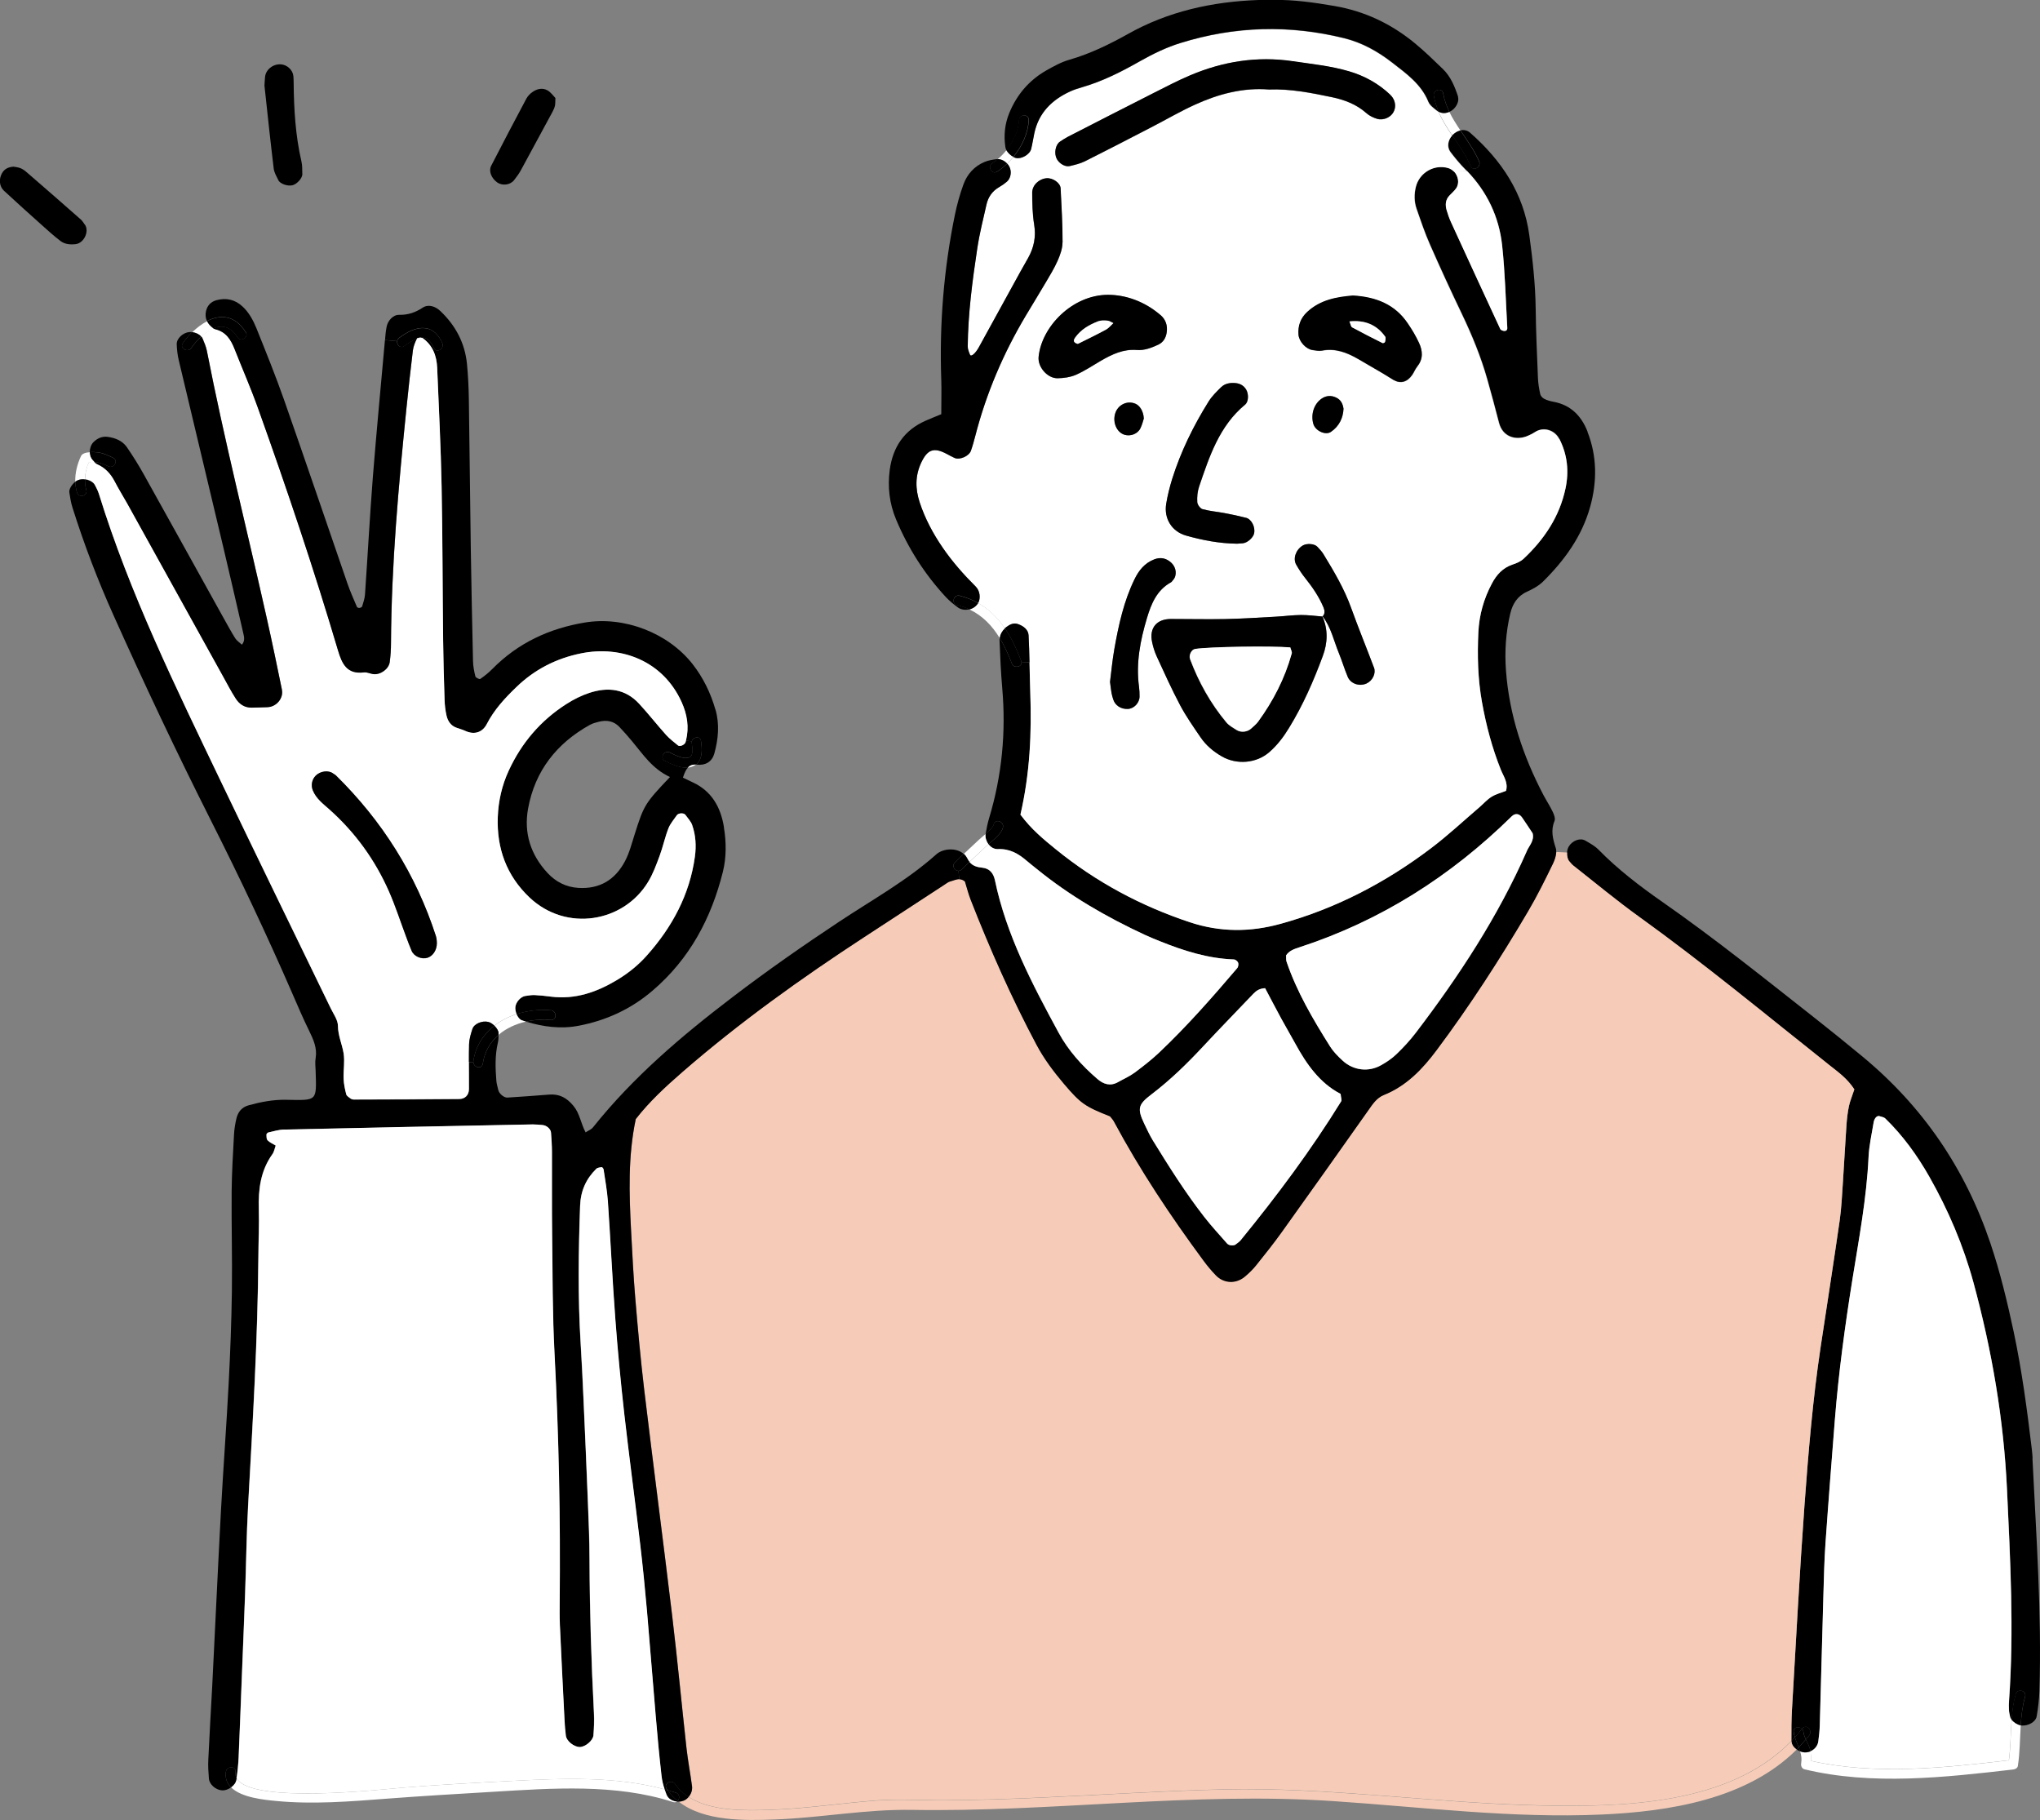<?xml version="1.0" encoding="UTF-8"?>
<svg id="_レイヤー_2" data-name="レイヤー 2" xmlns="http://www.w3.org/2000/svg" viewBox="0 0 240.44 214.47">
  <rect x="0" y="0" width="240.44" height="214.47" fill="#808080" stroke="none"/>
  <defs>
    <style>
      .cls-1 {
        fill: #f6ccb8;
      }

      .cls-2 {
        fill: #fff;
      }
    </style>
  </defs>
  <g id="_レイヤー_3" data-name="レイヤー 3">
    <g>
      <path d="M239.55,171.84c.44,9.14,1.11,18.28,.82,27.44-.03,.99-.15,1.99-.32,2.97-.11,.67-1,1.15-1.77,1.09-.04,0-.08,0-.11-.01,.07-1.15,.2-2.3,.52-3.38,.21-.71-.9-1.01-1.1-.3-.28,.97-.41,1.98-.49,3.01-.1-.13-.17-.27-.19-.41-.04-.25-.11-.49-.12-.74-.02-.37-.01-.75,.01-1.13,.59-8.28,.15-16.55-.24-24.81-.38-8.29-1.78-16.44-3.96-24.45-1.19-4.36-2.97-8.52-5.2-12.46-1.43-2.52-3.11-4.85-5.2-6.87-.16-.15-.44-.18-.67-.26-.27-.1-.61,.23-.69,.73-.22,1.36-.53,2.72-.6,4.09-.23,4.9-1.15,9.71-1.92,14.53-.87,5.45-1.61,10.91-2.05,16.41-.39,4.87-.77,9.75-1.11,14.62-.14,2-.18,4.01-.24,6.01-.15,5.14-.28,10.28-.43,15.42-.02,.62-.09,1.25-.17,1.86-.07,.54-.45,.97-.93,1.18,0-.05-.02-.1-.03-.15-.09-.43-.32-.83-.52-1.24,.14-.16,.27-.33,.4-.49,.45-.57-.35-1.39-.81-.81-.01,.02-.03,.04-.05,.05-.33-.34-1.04-.23-.98,.35,.03,.22,.07,.44,.14,.64-.13,.15-.27,.29-.4,.43-.01-1.24,0-2.49,.07-3.73,.47-8.01,.89-16.02,1.47-24.02,.46-6.25,.97-12.5,1.91-18.7,.75-4.95,1.52-9.91,2.24-14.87,.21-1.49,.28-2.99,.38-4.49,.15-2.25,.27-4.5,.42-6.75,.05-.75,.14-1.5,.29-2.24,.13-.61,.38-1.18,.63-1.95-.84-1.28-1.87-2.01-2.85-2.78-7.46-5.92-14.8-12.01-22.54-17.57-2.64-1.9-5.15-3.99-7.71-6-.19-.15-.34-.36-.51-.54-.19-.21-.27-.61-.25-1.01,.02-.29,.09-.57,.22-.77,.42-.69,1.33-1.03,1.93-.69,.53,.31,1.11,.62,1.54,1.05,2.29,2.34,4.88,4.32,7.56,6.19,6.17,4.3,12.03,9.02,17.95,13.67,1.87,1.47,3.72,2.97,5.56,4.49,7.15,5.89,12.16,13.23,15.13,22.01,1.17,3.46,2.01,6.98,2.77,10.53,.96,4.54,1.57,9.14,2.12,13.74,.04,.37,.08,.75,.1,1.12Z"/>
      <path d="M237.58,199.64c.21-.71,1.31-.41,1.1,.3-.31,1.08-.44,2.22-.52,3.38-.41-.07-.84-.35-1.08-.67,.08-1.03,.21-2.04,.49-3.01Z"/>
      <path class="cls-2" d="M238.17,203.33c-.1,1.6-.1,3.23-.34,4.77-.04,.27-.32,.39-.55,.42-8.02,.93-16.64,1.9-24.59-.02-.32-.08-.45-.41-.4-.7,.09-.51,.02-.97-.12-1.4,.18,.07,.37,.11,.56,.12,.23,0,.45-.04,.66-.13,.07,.39,.09,.75,.07,1.12,7.54,1.7,15.71,.82,23.32-.07,.21-1.55,.19-3.18,.32-4.77,.24,.32,.66,.59,1.08,.67Z"/>
      <path class="cls-2" d="M237.09,202.66c-.12,1.59-.11,3.22-.32,4.77-7.61,.89-15.78,1.77-23.32,.07,.02-.37,0-.74-.07-1.12,.49-.21,.86-.64,.93-1.18,.09-.62,.15-1.24,.17-1.86,.15-5.14,.28-10.28,.43-15.42,.06-2,.1-4.01,.24-6.01,.34-4.88,.73-9.75,1.11-14.62,.44-5.5,1.18-10.96,2.05-16.41,.77-4.82,1.69-9.63,1.92-14.53,.06-1.37,.38-2.73,.6-4.09,.08-.49,.41-.83,.69-.73,.23,.08,.51,.11,.67,.26,2.08,2.02,3.77,4.36,5.2,6.87,2.24,3.94,4.01,8.1,5.2,12.46,2.18,8,3.57,16.16,3.96,24.45,.38,8.26,.83,16.54,.24,24.81-.03,.37-.03,.75-.01,1.13,0,.25,.07,.49,.12,.74,.02,.14,.09,.28,.19,.41Z"/>
      <path class="cls-1" d="M218.55,128.4c-.25,.76-.5,1.34-.63,1.95-.15,.73-.24,1.49-.29,2.24-.16,2.25-.27,4.51-.42,6.75-.1,1.5-.17,3.01-.38,4.49-.71,4.96-1.49,9.91-2.24,14.87-.93,6.2-1.45,12.45-1.91,18.7-.58,8-1,16.01-1.47,24.02-.07,1.24-.08,2.49-.07,3.73-7.35,7.58-20.01,7.82-29.85,7.59-12.4-.28-24.67-2.17-37.09-1.88-7.23,.17-14.45,.65-21.68,.97-3.71,.17-7.42,.28-11.13,.31-2.73,.02-5.48-.18-8.2,.03-4.18,.32-8.33,.97-12.53,1.1-2.82,.09-6.88,.18-9.5-1.53,.31-.37,.47-.81,.41-1.28-.19-1.49-.48-2.97-.65-4.46-.58-5.23-1.08-10.48-1.7-15.71-1.06-8.84-2.22-17.67-3.28-26.5-.43-3.61-.75-7.23-1.06-10.86-.22-2.62-.35-5.26-.49-7.89-.23-4.39-.38-8.78,.55-13.19,1.59-2.05,3.52-3.83,5.51-5.56,6.73-5.86,13.97-11.03,21.44-15.9,3.15-2.06,6.3-4.11,9.45-6.17,.21-.14,.41-.32,.65-.37,.35-.09,.71-.27,1.08-.27,.22,0,.45,.07,.67,.27,.22,.71,.4,1.44,.67,2.13,2.28,5.84,4.82,11.57,7.77,17.11,.89,1.67,2.02,3.17,3.24,4.61,1.96,2.32,2.46,2.65,5.42,3.82,.15,.19,.34,.37,.45,.59,3.09,5.76,6.7,11.18,10.58,16.43,.45,.6,.93,1.19,1.45,1.72,.94,.97,2.36,1.03,3.4,.16,.48-.4,.93-.84,1.33-1.33,1.02-1.27,2.04-2.54,2.99-3.87,3.43-4.79,6.85-9.6,10.24-14.41,.51-.72,.98-1.46,1.84-1.81,2.66-1.07,4.54-3.05,6.22-5.29,3.91-5.23,7.45-10.71,10.76-16.33,1.08-1.83,2.02-3.75,2.96-5.67,.19-.38,.35-.87,.37-1.31l1.27,.06c-.02,.39,.07,.79,.25,1.01,.17,.18,.31,.39,.51,.54,2.56,2.01,5.07,4.1,7.71,6,7.74,5.57,15.08,11.65,22.54,17.57,.97,.77,2.01,1.5,2.85,2.78Z"/>
      <path d="M213.36,206.22c.01,.05,.02,.1,.03,.15-.2,.09-.43,.13-.66,.13-.19,0-.38-.05-.56-.12-.05-.16-.11-.32-.17-.47,.29-.3,.57-.61,.84-.93,.19,.41,.42,.81,.52,1.24Z"/>
      <path d="M212.44,203.68c.45-.58,1.26,.24,.81,.81-.13,.17-.27,.33-.4,.49-.14-.29-.25-.58-.29-.89-.02-.15-.08-.27-.16-.35,.02-.02,.03-.04,.05-.05Z"/>
      <path d="M212.55,204.08c.03,.31,.15,.61,.29,.89-.27,.32-.55,.63-.84,.93-.15-.39-.33-.77-.45-1.19,.29-.32,.57-.65,.84-.99,.09,.09,.15,.2,.16,.35Z"/>
      <path d="M212,205.91c.06,.16,.12,.31,.17,.47-.15-.06-.29-.13-.41-.22,.08-.08,.17-.17,.24-.25Z"/>
      <path d="M211.41,204.08c-.06-.58,.65-.69,.98-.35-.27,.35-.55,.68-.84,.99-.06-.21-.11-.42-.14-.64Z"/>
      <path d="M212,205.91c-.08,.09-.16,.17-.24,.25-.35-.25-.61-.61-.61-.99v-.02c.13-.14,.27-.28,.4-.43,.12,.41,.3,.8,.45,1.19Z"/>
      <path class="cls-1" d="M211.15,205.18c0,.38,.25,.74,.61,.99-5.87,5.86-15.03,7.31-23.02,7.66-10.55,.47-21.05-.88-31.56-1.58-16.56-1.12-33.13,1.31-49.7,1.03-5.42-.09-10.72,.93-16.13,1.13-3.52,.13-8.36,.25-11.35-2.1,.41,0,.81-.16,1.09-.46,.03-.03,.05-.06,.08-.09,2.62,1.71,6.68,1.62,9.5,1.53,4.2-.13,8.35-.78,12.53-1.1,2.73-.21,5.47-.01,8.2-.03,3.71-.03,7.42-.14,11.13-.31,7.23-.32,14.45-.8,21.68-.97,12.42-.29,24.69,1.6,37.09,1.88,9.84,.22,22.5-.02,29.85-7.59v.02Z"/>
      <path d="M187.1,50.87c1.14,2.9,1.15,5.88,.32,8.86-.97,3.48-3.03,6.31-5.56,8.81-.52,.51-1.21,.88-1.89,1.19-1.14,.52-1.7,1.45-1.97,2.59-.52,2.21-.67,4.44-.5,6.72,.39,5.22,2.01,10.06,4.42,14.66,.35,.66,.77,1.29,1.09,1.97,.16,.33,.33,.79,.21,1.08-.47,1.12-.19,2.12,.15,3.2,.05,.15,.06,.32,.05,.49-.02,.44-.19,.92-.37,1.31-.93,1.92-1.88,3.84-2.96,5.67-3.31,5.62-6.85,11.1-10.76,16.33-1.67,2.24-3.56,4.22-6.22,5.29-.87,.35-1.33,1.09-1.84,1.81-3.4,4.82-6.81,9.62-10.24,14.41-.95,1.32-1.97,2.6-2.99,3.87-.39,.48-.85,.93-1.33,1.33-1.05,.87-2.47,.8-3.4-.16-.52-.54-1.01-1.12-1.45-1.72-3.88-5.25-7.49-10.67-10.58-16.43-.11-.21-.3-.39-.45-.59-2.96-1.17-3.45-1.51-5.42-3.82-1.22-1.44-2.35-2.94-3.24-4.61-2.95-5.54-5.48-11.27-7.77-17.11-.27-.69-.45-1.43-.67-2.13-.22-.2-.45-.27-.67-.27l-.09-.99c.13,0,.26-.05,.38-.17,.3-.3,.61-.59,.91-.88,.38,.47,.9,.62,1.53,.68,.87,.09,1.31,.68,1.47,1.48,1.35,6.47,4.4,12.24,7.51,17.97,1.14,2.1,2.75,3.89,4.57,5.45,.71,.61,1.51,.88,2.42,.37,.65-.37,1.35-.67,1.95-1.11,1.01-.74,2-1.52,2.91-2.38,3.28-3.1,6.26-6.5,9.19-9.94,.13-.15,.17-.48,.11-.67-.06-.17-.33-.37-.51-.37-3.06-.11-5.91-1.02-8.71-2.15-.58-.23-1.16-.47-1.73-.73-4.57-2.11-8.9-4.62-12.81-7.81-.39-.32-.79-.62-1.17-.95-.97-.84-2-1.42-3.38-1.36-.45,.02-.84-.22-1.1-.58,.61-.53,1.58-1.27,1.71-2,.13-.72-.97-1.03-1.1-.3-.05,.25-.49,.69-.94,1.1,0-.02,0-.05,0-.07,.1-.61,.23-1.23,.41-1.83,1.5-4.98,1.99-10.07,1.54-15.25-.16-1.87-.25-3.75-.32-5.63,0-.11,0-.21,.02-.31,.56,.92,1.02,1.94,1.43,3,.23,.61,1.14,.44,1.14-.1l.95-.02c.03,1.18,.05,2.36,.09,3.54,.18,4.78-.04,9.53-1.16,14.38,1.29,1.74,2.74,2.93,4.2,4.11,4.72,3.83,9.99,6.65,15.76,8.57,3.59,1.19,7.13,1.18,10.73,.18,6.49-1.8,12.35-4.85,17.7-8.9,2-1.51,3.84-3.23,5.74-4.86,.47-.41,.9-.89,1.42-1.22,.51-.32,1.12-.47,1.68-.68,.28-.98-.31-1.72-.61-2.49-1.03-2.57-1.73-5.22-2.22-7.95-.49-2.74-.55-5.49-.43-8.25,.09-2.03,.63-3.96,1.6-5.75,.55-1.02,1.28-1.84,2.43-2.23,.46-.15,.96-.36,1.31-.69,2.43-2.28,4.23-4.97,4.93-8.27,.43-2.01,.23-3.99-.73-5.86-.48-.94-1.58-1.37-2.54-.97-.23,.1-.43,.26-.65,.37-.22,.11-.45,.22-.68,.31-1.28,.47-2.8,.06-3.23-1.62-.44-1.7-.89-3.39-1.37-5.08-.75-2.66-1.8-5.21-2.99-7.7-1.3-2.71-2.56-5.45-3.77-8.2-.61-1.37-1.09-2.8-1.58-4.22-.29-.84-.3-1.72-.08-2.6,.42-1.66,2.14-2.67,3.78-2.22,.27,.07,.5,.22,.69,.41,.51,.53,.69,1.4,.26,2-.21,.3-.5,.55-.76,.82-.5,.5-.54,1.11-.36,1.74,.14,.48,.31,.95,.51,1.41,1.93,4.21,3.87,8.42,5.82,12.62,.04,.09,.19,.17,.31,.19,.32,.09,.53-.04,.51-.34-.19-3.25-.26-6.52-.61-9.75-.37-3.35-1.78-6.29-4.13-8.73-.08-.08-.15-.16-.23-.23-.61-.61-1.17-1.29-1.7-1.99-.45-.59-.34-1.39,.19-1.98,.78,1.17,1.61,2.34,2.17,3.64,.29,.67,1.28,.09,.99-.58-.57-1.31-1.41-2.46-2.2-3.64,.4-.09,.81,0,1.12,.27,3.69,3.24,6.31,7.11,6.99,12.09,.39,2.86,.71,5.72,.75,8.62,.03,2.76,.16,5.52,.27,8.28,.03,.62,.14,1.24,.27,1.84,.05,.21,.27,.44,.47,.54,.33,.17,.7,.27,1.06,.34,2.06,.37,3.32,1.67,4.05,3.54Zm-7.15,49.42c.29-.66,.91-1.23,.69-2.1-.4-.59-.8-1.23-1.23-1.84-.34-.49-.83-.54-1.24-.13-7.17,7.04-15.43,12.3-25.01,15.42-.59,.19-1.19,.39-1.57,.95,.01,.24-.03,.51,.05,.73,1.22,3.58,3.13,6.81,5.13,10,.39,.63,.94,1.17,1.49,1.68,1.26,1.16,3.05,1.37,4.53,.53,.65-.37,1.29-.8,1.82-1.31,.81-.78,1.58-1.61,2.26-2.5,5.1-6.69,9.69-13.69,13.09-21.41Zm-21.88,29.49c.1-.16-.02-.46-.06-.87-2.46-1.27-4.02-3.5-5.35-5.94-.54-.99-1.11-1.96-1.65-2.94-.65-1.2-1.28-2.42-1.9-3.58-.65,.03-1.04,.29-1.39,.66-1.98,2.08-3.99,4.13-5.95,6.24-1.88,2.02-3.84,3.93-6.04,5.6-1.58,1.2-1.72,1.66-.87,3.46,.32,.67,.63,1.36,1.03,2,1.9,3.08,3.82,6.15,6.06,9.01,.84,1.08,1.78,2.09,2.68,3.12,.23,.26,.79,.3,1.02,.1,.19-.16,.41-.29,.57-.48,4.27-5.23,8.3-10.62,11.85-16.37Z"/>
      <path class="cls-2" d="M183.78,51.71c.96,1.86,1.16,3.84,.73,5.86-.7,3.3-2.5,5.99-4.93,8.27-.35,.33-.84,.54-1.31,.69-1.15,.39-1.89,1.2-2.43,2.23-.96,1.8-1.5,3.72-1.6,5.75-.13,2.76-.07,5.51,.43,8.25,.49,2.73,1.19,5.38,2.22,7.95,.31,.77,.89,1.51,.61,2.49-.55,.22-1.16,.37-1.68,.68-.53,.32-.95,.81-1.42,1.22-1.91,1.63-3.74,3.35-5.74,4.86-5.35,4.05-11.21,7.11-17.7,8.9-3.6,1-7.14,1.01-10.73-.18-5.78-1.92-11.04-4.74-15.76-8.57-1.45-1.18-2.91-2.37-4.2-4.11,1.12-4.85,1.33-9.6,1.16-14.38-.04-1.18-.06-2.36-.09-3.54-.03-1.07-.06-2.14-.11-3.22-.04-.64-.58-1.07-1.22-1.3-.55-.2-.99,.04-1.39,.33-.07,.05-.13,.1-.19,.16-.83-1.22-1.84-2.25-3.14-2.98,.31-.57,.22-1.43-.3-1.95-1.42-1.42-2.74-2.92-3.88-4.57-1.14-1.66-2.08-3.42-2.71-5.33-.53-1.6-.55-3.18,.2-4.74,.72-1.5,1.45-1.78,2.93-1.01,.33,.17,.65,.37,1,.51,.59,.25,1.67-.22,1.9-.84,.21-.59,.37-1.19,.53-1.8,1.29-5,3.3-9.7,5.94-14.13,.77-1.29,1.56-2.57,2.32-3.86,.51-.86,1.03-1.72,1.44-2.63,.3-.67,.57-1.43,.57-2.15,0-2.12-.13-4.24-.23-6.36-.03-.64-.94-1.26-1.67-1.19-.89,.08-1.69,.81-1.68,1.71,0,1.25,.03,2.51,.23,3.73,.24,1.44-.02,2.73-.72,3.97-.31,.54-.62,1.09-.92,1.63-1.63,2.96-3.25,5.92-4.88,8.88-.4,.73-.92,1.16-1.04,.88-.13-.31-.28-.66-.27-.99,.05-3.89,.55-7.74,1.13-11.57,.26-1.73,.69-3.43,1.08-5.14,.2-.89,.69-1.6,1.5-2.06,.32-.18,.63-.4,.91-.64,.45-.39,.58-1.15,.31-1.72-.07-.15-.16-.28-.27-.4,.25-.24,.49-.51,.72-.78,.1,.05,.2,.09,.3,.12,.64,.15,1.63-.41,1.79-1.06,.15-.61,.25-1.23,.37-1.84,.51-2.41,2.06-3.94,4.22-4.94,.45-.21,.93-.36,1.41-.5,2.42-.7,4.65-1.83,6.83-3.07,1.53-.86,3.1-1.63,4.79-2.15,6.38-1.98,12.8-2.16,19.28-.56,2.11,.52,3.96,1.56,5.65,2.87,1.68,1.3,3.43,2.54,4.28,4.63,.17,.42,.64,.75,1.02,1.05,.06,.05,.12,.09,.18,.12,.42,.98,1,1.89,1.6,2.78-.53,.59-.64,1.39-.19,1.98,.53,.69,1.09,1.37,1.7,1.99,.08,.08,.15,.16,.23,.23l-1.55,.04c-.19-.19-.43-.34-.69-.41-1.65-.45-3.36,.56-3.78,2.22-.22,.87-.21,1.76,.08,2.6,.49,1.42,.98,2.85,1.58,4.22,1.21,2.75,2.47,5.49,3.77,8.2,1.19,2.49,2.24,5.04,2.99,7.7,.48,1.69,.93,3.38,1.37,5.08,.43,1.68,1.94,2.09,3.23,1.62,.23-.09,.46-.19,.68-.31,.22-.11,.42-.28,.65-.37,.96-.4,2.06,.04,2.54,.97Zm-16.74-8.51c.73-.89,.65-1.86,.21-2.8-.36-.78-.81-1.54-1.3-2.25-1.51-2.26-3.76-3.14-6.47-3.3-1.9,.16-3.84,.49-5.4,1.94-.8,.74-1.1,1.62-1.02,2.68,.06,.79,.87,1.69,1.65,1.8,.37,.05,.76,.14,1.11,.07,1.57-.31,2.94,.23,4.26,.98,.97,.56,1.94,1.12,2.9,1.69,.43,.25,.84,.53,1.27,.78,.84,.48,1.63,.26,2.23-.62,.21-.31,.34-.67,.57-.95Zm-3.62-29.27c1.16-.49,1.35-1.9,.43-2.76-1.39-1.31-3.01-2.21-4.84-2.75-2.17-.64-4.41-.86-6.63-1.19-4.2-.63-8.23,.01-12.1,1.66-1.49,.63-2.94,1.39-4.38,2.12-3.34,1.69-6.68,3.4-10.01,5.11-.33,.17-.65,.38-.96,.59-.54,.36-.72,1.39-.37,2.04,.3,.56,.99,.97,1.54,.83,.6-.15,1.22-.29,1.77-.56,2.68-1.34,5.34-2.73,8-4.1,1.66-.86,3.29-1.81,4.99-2.58,2.76-1.25,5.65-2.02,8.69-1.78,2.56-.09,5.02,.4,7.46,.91,1.48,.31,2.87,.84,4.03,1.87,.36,.32,.85,.55,1.31,.69,.32,.09,.75,.05,1.07-.09Zm-2.34,66.61c.69-.32,1.12-1.17,.86-1.87-.88-2.34-1.84-4.66-2.68-7.01-.81-2.26-2.03-4.3-3.26-6.33-.19-.32-.46-.59-.71-.87-.34-.38-1.27-.45-1.75-.15-.81,.5-1.17,1.54-.75,2.26,.31,.54,.66,1.06,1.04,1.55,.86,1.08,1.64,2.21,2.18,3.5,.14,.35,.18,.71-.11,1.03-.02-.03-.04-.05-.06-.08h0s.03,.06,.04,.09c-.85-.07-1.69-.19-2.54-.18-.99,0-1.99,.15-2.99,.2-2,.11-3.99,.24-5.98,.28-2.12,.04-4.24-.02-6.37-.01-1.67,0-2.54,1.05-2.21,2.68,.12,.6,.31,1.21,.57,1.77,.89,1.93,1.76,3.86,2.75,5.73,.7,1.32,1.57,2.55,2.41,3.78,.64,.94,1.5,1.66,2.49,2.23,1.76,1.02,4.07,.82,5.59-.49,.95-.83,1.7-1.82,2.35-2.89,1.64-2.67,2.89-5.53,3.97-8.46,.58-1.56,.61-3.1-.04-4.64h.01s0,0,0-.01c.99,1.29,1.31,2.86,1.91,4.32,.38,.92,.66,1.89,1.05,2.81,.34,.82,1.39,1.15,2.23,.77Zm-4.21-29.65c.99-.68,1.44-1.66,1.48-2.72-.09-.64-.35-1.05-.81-1.29-.6-.31-1.21-.29-1.76,.09-.92,.63-1.3,1.86-.99,2.97,.23,.83,1.44,1.4,2.08,.95Zm-9.06,11.97c.17-.71-.29-1.67-.94-1.84-.84-.22-1.7-.4-2.56-.56-.86-.16-1.74-.23-2.57-.46-.27-.08-.61-.53-.62-.83-.03-.61,.03-1.26,.22-1.84,1.21-3.54,2.37-7.13,5.42-9.65,.41-.34,.43-1.23,.13-1.76-.27-.46-.69-.71-1.21-.77-.64-.07-1.28,.02-1.75,.48-.53,.52-1.09,1.05-1.47,1.68-1.8,2.87-3.29,5.9-4.3,9.14-.3,.95-.54,1.93-.7,2.91-.29,1.74,.65,3.28,2.36,3.76,1.93,.54,3.89,.93,6,.95,.16-.01,.41-.03,.66-.05,.53-.04,1.22-.64,1.34-1.16Zm-9.55,5.5c.48-.52,.4-1.45-.18-2.01-.61-.59-1.32-.71-2.05-.42-1.13,.44-1.8,1.3-2.31,2.33-1.27,2.6-1.88,5.41-2.38,8.23-.24,1.35-.36,2.72-.51,3.87,.08,.58,.11,.95,.18,1.32,.04,.24,.12,.48,.19,.72,.21,.73,.89,1.19,1.72,1.15,.74-.03,1.4-.72,1.39-1.47,0-.37-.01-.75-.06-1.12-.39-2.78,.14-5.47,.93-8.11,.51-1.69,1.16-3.3,2.83-4.22,.1-.05,.17-.18,.25-.27Zm-.75-29.2c.12-.79-.12-1.51-.72-2.02-1.87-1.61-4.1-2.4-6.2-2.39-4.2,.01-7.82,3.76-8.17,7.31-.12,1.19,1.03,2.54,2.24,2.52,.73-.01,1.51-.13,2.17-.41,1.02-.45,1.96-1.08,2.93-1.65,1.31-.76,2.64-1.39,4.23-1.27,.89,.07,1.72-.26,2.52-.62,.62-.29,.92-.82,1.01-1.47Zm-3.08,11.29c.21-.44,.32-.92,.39-1.13-.04-.89-.49-1.55-1.01-1.76-.97-.4-2.07,.15-2.37,1.18-.3,1.06,.2,2.2,1.09,2.48,.72,.23,1.59-.1,1.9-.78Z"/>
      <path class="cls-2" d="M180.64,98.2c.22,.87-.4,1.44-.69,2.1-3.4,7.72-7.99,14.72-13.09,21.41-.68,.89-1.45,1.72-2.26,2.5-.53,.52-1.17,.95-1.82,1.31-1.48,.84-3.27,.63-4.53-.53-.55-.5-1.09-1.05-1.49-1.68-2-3.18-3.91-6.41-5.13-10-.07-.22-.03-.48-.05-.73,.37-.56,.98-.76,1.57-.95,9.58-3.12,17.84-8.38,25.01-15.42,.41-.41,.9-.36,1.24,.13,.43,.61,.83,1.25,1.23,1.84Z"/>
      <path class="cls-2" d="M177.65,38.64c.02,.3-.19,.43-.51,.34-.11-.03-.26-.1-.31-.19-1.95-4.2-3.89-8.41-5.82-12.62-.21-.45-.37-.93-.51-1.41-.18-.63-.14-1.23,.36-1.74,.26-.27,.55-.52,.76-.82,.42-.6,.25-1.47-.26-2l1.55-.04c2.35,2.44,3.76,5.38,4.13,8.73,.35,3.23,.43,6.5,.61,9.75Z"/>
      <path d="M174.32,19.01c.29,.67-.69,1.25-.99,.58-.56-1.3-1.39-2.46-2.17-3.64,.02-.02,.04-.04,.06-.06,.27-.27,.58-.45,.9-.52,.79,1.18,1.63,2.34,2.2,3.64Z"/>
      <path class="cls-2" d="M170.82,13.18c.37,.76,.83,1.47,1.3,2.18-.32,.07-.64,.25-.9,.52-.02,.02-.04,.04-.06,.06-.6-.9-1.18-1.8-1.6-2.78,.38,.21,.84,.21,1.26,.02Z"/>
      <path d="M171.84,11.4c.16,.51-.16,1.22-.71,1.61-.1,.07-.2,.13-.3,.17-.33-.68-.59-1.4-.73-2.18-.13-.73-1.23-.42-1.1,.3,.12,.66,.32,1.27,.57,1.86-.06-.04-.12-.08-.18-.12-.38-.31-.85-.63-1.02-1.05-.85-2.09-2.61-3.33-4.28-4.63-1.69-1.31-3.54-2.35-5.65-2.87-6.48-1.6-12.9-1.42-19.28,.56-1.69,.52-3.26,1.29-4.79,2.15-2.18,1.24-4.41,2.37-6.83,3.07-.48,.14-.96,.29-1.41,.5-2.16,.99-3.71,2.53-4.22,4.94-.13,.61-.22,1.23-.37,1.84-.16,.65-1.15,1.21-1.79,1.06-.1-.02-.2-.06-.3-.12,1.03-1.25,1.75-2.82,1.81-4.34,.03-.74-1.11-.73-1.14,0-.05,1.22-.65,2.52-1.49,3.56-.07-.12-.12-.24-.13-.35-.21-1.39-.08-2.74,.46-4.05,.89-2.16,2.33-3.85,4.36-5.01,.87-.49,1.77-.99,2.72-1.26,2.43-.7,4.67-1.79,6.86-3.01C137.66,1.34,142.88,.19,148.34,0c.5-.01,1,0,1.92,0,2.1-.05,4.57,.28,7.05,.71,3.56,.62,6.67,2.1,9.43,4.37,1.16,.95,2.24,2.01,3.32,3.05,.92,.89,1.4,2.06,1.79,3.25Z"/>
      <path d="M170.82,13.18c-.42,.19-.88,.2-1.26-.02-.25-.59-.45-1.2-.57-1.86-.13-.72,.97-1.03,1.1-.3,.14,.78,.4,1.5,.73,2.18Z"/>
      <path d="M167.24,40.39c.44,.94,.53,1.91-.21,2.8-.23,.28-.37,.65-.57,.95-.59,.88-1.39,1.1-2.23,.62-.43-.25-.84-.53-1.27-.78-.96-.57-1.93-1.13-2.9-1.69-1.32-.76-2.68-1.29-4.26-.98-.35,.07-.74-.02-1.11-.07-.78-.11-1.59-1.01-1.65-1.8-.08-1.05,.23-1.94,1.02-2.68,1.56-1.45,3.5-1.78,5.4-1.94,2.72,.16,4.96,1.04,6.47,3.3,.49,.72,.94,1.47,1.3,2.25Zm-4-.1c.05-.2,.12-.49,.02-.63-1.02-1.43-2.43-1.97-4.21-1.79,.14,.32,.17,.62,.32,.7,1.18,.64,2.38,1.25,3.58,1.85,.07,.03,.28-.07,.29-.13Z"/>
      <path d="M163.85,11.16c.92,.87,.73,2.28-.43,2.76-.32,.13-.74,.18-1.07,.09-.47-.14-.95-.36-1.31-.69-1.16-1.03-2.56-1.56-4.03-1.87-2.45-.51-4.9-1.01-7.46-.91-3.04-.24-5.93,.52-8.69,1.78-1.7,.77-3.33,1.72-4.99,2.58-2.66,1.38-5.32,2.76-8,4.1-.55,.27-1.17,.42-1.77,.56-.55,.13-1.23-.28-1.54-.83-.35-.65-.17-1.68,.37-2.04,.31-.21,.63-.42,.96-.59,3.34-1.71,6.67-3.42,10.01-5.11,1.45-.73,2.89-1.49,4.38-2.12,3.88-1.64,7.9-2.28,12.1-1.66,2.22,.33,4.46,.55,6.63,1.19,1.83,.54,3.45,1.44,4.84,2.75Z"/>
      <path class="cls-2" d="M163.26,39.67c.1,.14,.03,.42-.02,.63-.01,.07-.23,.17-.29,.13-1.2-.6-2.4-1.21-3.58-1.85-.15-.08-.18-.38-.32-.7,1.78-.18,3.18,.36,4.21,1.79Z"/>
      <path d="M161.94,78.66c.26,.69-.17,1.55-.86,1.87-.84,.39-1.88,.05-2.23-.77-.39-.92-.67-1.88-1.05-2.81-.6-1.45-.91-3.03-1.91-4.32,.29-.31,.25-.68,.11-1.03-.53-1.28-1.31-2.41-2.18-3.5-.39-.48-.73-1.01-1.04-1.55-.42-.72-.06-1.76,.75-2.26,.49-.3,1.41-.23,1.75,.15,.25,.28,.52,.55,.71,.87,1.24,2.03,2.45,4.07,3.26,6.33,.85,2.35,1.8,4.67,2.68,7.01Z"/>
      <path class="cls-2" d="M158.01,128.92c.03,.41,.16,.71,.06,.87-3.55,5.75-7.58,11.15-11.85,16.37-.15,.19-.38,.32-.57,.48-.23,.19-.79,.16-1.02-.1-.9-1.03-1.84-2.04-2.68-3.12-2.23-2.86-4.16-5.93-6.06-9.01-.39-.64-.7-1.32-1.03-2-.85-1.79-.71-2.26,.87-3.46,2.19-1.67,4.16-3.58,6.04-5.6,1.96-2.1,3.97-4.16,5.95-6.24,.35-.37,.75-.63,1.39-.66,.61,1.16,1.25,2.38,1.9,3.58,.54,.99,1.11,1.96,1.65,2.94,1.33,2.44,2.9,4.67,5.35,5.94Z"/>
      <path d="M158.35,48.17c-.05,1.06-.49,2.04-1.48,2.72-.64,.44-1.85-.12-2.08-.95-.31-1.12,.07-2.34,.99-2.97,.55-.37,1.16-.4,1.76-.09,.47,.25,.72,.65,.81,1.29Z"/>
      <path d="M155.87,72.65c.66,1.53,.62,3.08,.04,4.64-1.08,2.93-2.33,5.78-3.97,8.46-.65,1.07-1.4,2.07-2.35,2.89-1.51,1.31-3.82,1.51-5.59,.49-.99-.57-1.85-1.29-2.49-2.23-.84-1.23-1.71-2.47-2.41-3.78-.99-1.87-1.87-3.81-2.75-5.73-.26-.56-.45-1.16-.57-1.77-.33-1.62,.54-2.67,2.21-2.68,2.12,0,4.24,.05,6.37,.01,2-.04,3.99-.17,5.98-.28,1-.05,1.99-.19,2.99-.2,.85,0,1.69,.11,2.54,.18Zm-3.62,4.37c.06-.21-.11-.47-.17-.71-2.28-.2-9.63-.09-11.24,.18-.42,.07-.76,.73-.59,1.19,1.02,2.72,2.42,5.23,4.28,7.46,.31,.37,.77,.62,1.19,.89,.53,.34,1.29,.25,1.74-.17,.27-.25,.58-.49,.8-.79,1.78-2.45,3.16-5.11,3.97-8.04Z"/>
      <path d="M155.83,72.56s.04,.05,.06,.08c0,0,0,0,0,.01l-.05-.09Z"/>
      <path d="M155.83,72.56l.05,.09h-.01s-.03-.07-.04-.1h0Z"/>
      <path class="cls-2" d="M152.08,76.3c.06,.24,.22,.51,.17,.71-.81,2.93-2.18,5.59-3.97,8.04-.22,.3-.53,.53-.8,.79-.45,.42-1.21,.51-1.74,.17-.42-.27-.89-.52-1.19-.89-1.86-2.23-3.26-4.74-4.28-7.46-.17-.46,.16-1.12,.59-1.19,1.61-.26,8.96-.38,11.24-.18Z"/>
      <path d="M146.87,61.02c.65,.17,1.11,1.12,.94,1.84-.12,.52-.81,1.12-1.34,1.16-.25,.02-.5,.04-.66,.05-2.11-.03-4.07-.41-6-.95-1.71-.48-2.65-2.02-2.36-3.76,.16-.98,.41-1.96,.7-2.91,1.02-3.24,2.51-6.27,4.3-9.14,.39-.62,.94-1.16,1.47-1.68,.47-.46,1.11-.55,1.75-.48,.52,.06,.94,.31,1.21,.77,.3,.52,.29,1.41-.13,1.76-3.05,2.52-4.21,6.11-5.42,9.65-.2,.58-.26,1.23-.22,1.84,.02,.3,.35,.76,.62,.83,.83,.23,1.72,.3,2.57,.46,.86,.16,1.71,.34,2.56,.56Z"/>
      <path class="cls-2" d="M145.93,113.42c.07,.19,.03,.52-.11,.67-2.93,3.44-5.91,6.83-9.19,9.94-.91,.86-1.91,1.63-2.91,2.38-.6,.44-1.3,.74-1.95,1.11-.91,.51-1.71,.24-2.42-.37-1.82-1.56-3.43-3.35-4.57-5.45-3.11-5.73-6.16-11.5-7.51-17.97-.17-.8-.61-1.39-1.47-1.48-.63-.06-1.15-.21-1.53-.68,.67-.63,1.34-1.25,2.01-1.88,.07-.07,.15-.14,.23-.21,.26,.36,.65,.59,1.1,.58,1.38-.06,2.4,.52,3.38,1.36,.38,.33,.78,.63,1.17,.95,3.91,3.19,8.24,5.69,12.81,7.81,.57,.26,1.15,.5,1.73,.73,2.8,1.13,5.66,2.04,8.71,2.15,.19,0,.45,.2,.51,.37Z"/>
      <path d="M138.08,66.34c.58,.56,.66,1.49,.18,2.01-.09,.09-.15,.22-.25,.27-1.67,.92-2.33,2.54-2.83,4.22-.79,2.64-1.31,5.32-.93,8.11,.05,.37,.06,.74,.06,1.12,0,.75-.66,1.45-1.39,1.47-.82,.03-1.51-.43-1.72-1.15-.07-.24-.15-.48-.19-.72-.07-.37-.1-.74-.18-1.32,.15-1.15,.27-2.52,.51-3.87,.5-2.82,1.11-5.63,2.38-8.23,.5-1.03,1.18-1.89,2.31-2.33,.73-.29,1.43-.17,2.05,.42Z"/>
      <path d="M136.79,37.13c.6,.52,.84,1.23,.72,2.02-.09,.65-.39,1.18-1.01,1.47-.8,.37-1.62,.69-2.52,.62-1.58-.13-2.92,.51-4.23,1.27-.97,.56-1.91,1.2-2.93,1.65-.66,.29-1.44,.4-2.17,.41-1.2,.02-2.36-1.33-2.24-2.52,.35-3.55,3.97-7.3,8.17-7.31,2.1,0,4.33,.78,6.2,2.39Zm-5.57,.94c-.27-.12-.47-.28-.69-.29-.37-.03-.78-.05-1.11,.08-1.05,.41-2.02,.96-2.7,1.92-.19,.26-.21,.47,.03,.62,.09,.06,.24,.13,.32,.1,1.11-.55,2.22-1.09,3.31-1.68,.31-.17,.55-.48,.84-.75Z"/>
      <path d="M134.81,49.32c-.07,.2-.18,.69-.39,1.13-.31,.68-1.18,1.01-1.9,.78-.9-.29-1.4-1.43-1.09-2.48,.3-1.03,1.4-1.58,2.37-1.18,.52,.21,.97,.87,1.01,1.76Z"/>
      <path class="cls-2" d="M130.53,37.79c.21,.01,.42,.17,.69,.29-.29,.26-.53,.57-.84,.75-1.09,.59-2.2,1.13-3.31,1.68-.07,.03-.23-.04-.32-.1-.24-.15-.22-.35-.03-.62,.68-.96,1.65-1.51,2.7-1.92,.33-.13,.74-.11,1.11-.08Z"/>
      <path d="M125.23,28.56c0,.72-.28,1.48-.57,2.15-.4,.91-.93,1.77-1.44,2.63-.76,1.29-1.55,2.57-2.32,3.86-2.64,4.43-4.65,9.13-5.94,14.13-.16,.6-.32,1.21-.53,1.8-.23,.62-1.31,1.09-1.9,.84-.34-.15-.67-.34-1-.51-1.47-.77-2.21-.49-2.93,1.01-.75,1.56-.73,3.14-.2,4.74,.63,1.91,1.57,3.67,2.71,5.33,1.14,1.66,2.46,3.16,3.88,4.57,.52,.51,.61,1.38,.3,1.95-.65-.37-1.38-.67-2.19-.87-.71-.17-1.02,.93-.3,1.1,.53,.13,1.01,.3,1.46,.51-.47,.12-1,.06-1.38-.23-.5-.37-.99-.77-1.41-1.22-2.49-2.69-4.43-5.73-5.85-9.12-.8-1.9-1.02-3.86-.75-5.88,.37-2.68,1.7-4.66,4.22-5.77,.57-.25,1.15-.48,1.85-.77,0-1.57,.04-2.81,0-4.06-.23-6.53,.29-13.01,1.6-19.41,.25-1.22,.59-2.44,1.01-3.6,.44-1.21,1.28-2.15,2.5-2.66,.45-.19,.96-.27,1.45-.33,.04,0,.08,0,.11,0-.21,.18-.43,.34-.65,.48-.62,.4-.05,1.39,.58,.99,.41-.26,.81-.58,1.18-.94,.11,.12,.2,.25,.27,.4,.27,.57,.14,1.33-.31,1.72-.28,.24-.59,.46-.91,.64-.81,.47-1.3,1.17-1.5,2.06-.38,1.71-.82,3.41-1.08,5.14-.58,3.84-1.09,7.68-1.13,11.57,0,.33,.14,.67,.27,.99,.12,.29,.63-.14,1.04-.88,1.62-2.96,3.25-5.92,4.88-8.88,.3-.55,.61-1.09,.92-1.63,.7-1.24,.96-2.52,.72-3.97-.2-1.22-.22-2.49-.23-3.73,0-.89,.79-1.63,1.68-1.71,.73-.07,1.64,.55,1.67,1.19,.11,2.12,.23,4.24,.23,6.36Z"/>
      <path d="M121.35,78.06l-.95,.02c0-.06-.01-.13-.04-.2-.53-1.38-1.14-2.69-1.93-3.84,.06-.06,.13-.11,.19-.16,.4-.29,.84-.53,1.39-.33,.64,.23,1.18,.66,1.22,1.3,.06,1.07,.09,2.14,.11,3.22Z"/>
      <path d="M120.09,14.15c.03-.73,1.17-.74,1.14,0-.06,1.53-.78,3.09-1.81,4.34-.33-.17-.65-.48-.83-.79,.84-1.04,1.44-2.34,1.49-3.56Z"/>
      <path d="M120.36,77.88c.03,.07,.04,.14,.04,.2,0,.54-.91,.71-1.14,.1-.41-1.06-.87-2.08-1.43-3,.06-.44,.27-.83,.61-1.14,.79,1.15,1.4,2.46,1.93,3.84Z"/>
      <path class="cls-2" d="M118.6,17.71c.18,.31,.5,.62,.83,.79-.23,.28-.47,.54-.72,.78-.29-.32-.7-.54-1.11-.53,.36-.3,.7-.65,1.01-1.04Z"/>
      <path d="M117.11,97.18c.13-.73,1.23-.42,1.1,.3-.13,.72-1.09,1.47-1.71,2-.25-.34-.39-.78-.34-1.2,.45-.41,.9-.84,.94-1.1Z"/>
      <path class="cls-2" d="M115.29,71.06c1.3,.73,2.32,1.76,3.14,2.98-.33,.31-.55,.7-.61,1.14-.88-1.44-2.01-2.63-3.57-3.37,.38-.1,.73-.31,.95-.63,.03-.04,.05-.08,.08-.13Z"/>
      <path d="M117.59,18.75c.41,0,.82,.21,1.11,.53-.37,.36-.77,.68-1.18,.94-.62,.4-1.19-.59-.58-.99,.22-.14,.44-.3,.65-.48Z"/>
      <path class="cls-2" d="M116.5,99.48c-.09,.07-.17,.15-.23,.21-.67,.63-1.34,1.25-2.01,1.88-.1-.12-.18-.25-.26-.42-.1-.21-.24-.39-.4-.53,.56-.53,1.13-1.05,1.69-1.58,.19-.18,.53-.46,.87-.76-.05,.42,.09,.87,.34,1.2Z"/>
      <path d="M115.29,71.06s-.05,.09-.08,.13c-.22,.31-.57,.53-.95,.63-.45-.21-.94-.38-1.46-.51-.71-.18-.41-1.28,.3-1.1,.81,.2,1.54,.49,2.19,.87Z"/>
      <path d="M114,101.15c.08,.16,.16,.3,.26,.42-.31,.29-.61,.58-.91,.88-.12,.12-.25,.17-.38,.17-.44,0-.83-.57-.43-.98,.35-.35,.7-.69,1.06-1.02,.16,.15,.29,.32,.4,.53Z"/>
      <path d="M113.6,100.62c-.36,.33-.71,.67-1.06,1.02-.41,.4-.01,.98,.43,.98l.09,.99c-.37,0-.73,.18-1.08,.27-.23,.06-.44,.24-.65,.37-3.15,2.05-6.3,4.11-9.45,6.17-7.46,4.87-14.7,10.05-21.44,15.9-1.99,1.73-3.92,3.51-5.51,5.56-.93,4.41-.78,8.8-.55,13.19,.14,2.63,.27,5.26,.49,7.89,.3,3.62,.63,7.25,1.06,10.86,1.06,8.84,2.22,17.67,3.28,26.5,.63,5.23,1.12,10.47,1.7,15.71,.17,1.49,.45,2.97,.65,4.46,.06,.47-.1,.91-.41,1.28-.62-.4-1.16-.91-1.59-1.54-.41-.61-1.4-.04-.99,.58,.04,.05,.07,.11,.11,.16-.12-.04-.24-.07-.36-.1-.17-.51-.3-1.03-.36-1.55-.27-2.37-.49-4.74-.69-7.11-.35-4.12-.67-8.25-1.03-12.37-.23-2.62-.49-5.25-.8-7.86-.6-5.11-1.29-10.2-1.87-15.31-.42-3.74-.78-7.48-1.06-11.23-.35-4.63-.56-9.26-.88-13.89-.08-1.24-.32-2.47-.5-3.71-.01-.11-.15-.29-.21-.29-.22,.03-.51,.05-.65,.19-1.21,1.19-1.84,2.6-1.91,4.35-.2,5.39-.27,10.78,.06,16.17,.13,2.13,.23,4.26,.33,6.39,.19,4.14,.37,8.27,.53,12.41,.09,2.26,.18,4.51,.19,6.77,.02,6.02,.21,12.04,.52,18.05,.05,.87,0,1.75-.06,2.62-.05,.63-.97,1.37-1.61,1.38-.67,0-1.56-.69-1.64-1.33-.08-.62-.13-1.24-.16-1.87-.19-3.76-.38-7.51-.55-11.27-.04-.87-.03-1.76-.02-2.63,.1-9.79-.09-19.57-.61-29.34-.25-4.63-.22-9.28-.28-13.92-.04-3.26,0-6.52-.02-9.78,0-.75-.06-1.5-.11-2.25-.03-.45-.53-.87-1.03-.91-.37-.03-.75-.07-1.12-.07-9.78,.19-19.57,.39-29.35,.61-.61,.01-1.21,.21-1.82,.34-.09,.02-.22,.17-.22,.25,0,.23,0,.54,.14,.68,.25,.25,.6,.39,.95,.61-.13,.34-.19,.74-.39,1.02-1.39,1.94-1.67,4.12-1.6,6.43,.05,1.88-.04,3.76-.05,5.65-.08,9.79-.67,19.55-1.21,29.32-.19,3.5-.23,7.02-.36,10.53-.11,3.13-.25,6.27-.37,9.4-.13,3.26-.24,6.52-.39,9.78-.04,.8-.12,1.61-.24,2.4-.11-.21-.15-.45-.11-.72,.09-.73-1.05-.72-1.14,0-.1,.77,.15,1.36,.61,1.82-.32,.23-.71,.37-1.05,.35-.74-.04-1.5-.69-1.56-1.38-.06-.75-.11-1.5-.07-2.25,.13-2.88,.31-5.76,.46-8.64,.35-6.89,.66-13.78,1.03-20.67,.27-5.01,.65-10.01,.91-15.02,.19-3.63,.33-7.27,.38-10.91,.05-3.89-.06-7.77-.03-11.67,.02-2.26,.16-4.51,.28-6.76,.03-.62,.14-1.25,.28-1.86,.18-.77,.62-1.34,1.44-1.57,1.45-.4,2.91-.68,4.44-.65,3.69,.07,3.57,.2,3.46-3.4-.01-.5-.09-1.01,0-1.5,.2-1.19-.26-2.19-.76-3.22-.72-1.46-1.36-2.96-2.01-4.46-3-6.9-6.22-13.7-9.61-20.41-4.01-7.95-7.81-16-11.45-24.12-1.85-4.12-3.46-8.34-4.82-12.65-.19-.59-.29-1.21-.38-1.82-.06-.37,.3-.94,.71-1.26,.01,.43,.07,.86,.19,1.27,.21,.71,1.31,.4,1.1-.31-.12-.4-.17-.81-.15-1.23,.5,.07,.98,.32,1.17,.69,.17,.33,.35,.67,.46,1.02,3.65,11.78,9.08,22.82,14.38,33.9,4.28,8.93,8.63,17.83,12.95,26.74,.33,.68,.84,1.37,.85,2.07,.01,1.16,.5,2.16,.67,3.24,.16,.97-.03,2,0,3,.03,.61,.16,1.23,.31,1.83,.05,.2,.33,.35,.52,.5,.09,.07,.24,.11,.36,.11,4.14-.01,8.27-.02,12.41-.06,.73,0,1.17-.48,1.17-1.17,0-1.07-.01-2.14-.01-3.21h.53c0,.65,1.01,.9,1.11,.21,.21-1.44,.9-2.56,1.86-3.4,0,.31-.01,.61-.08,.91-.35,1.49-.3,2.99-.18,4.49,.03,.37,.15,.73,.23,1.1,.09,.41,.67,.91,1.08,.88,1.63-.11,3.25-.21,4.87-.35,1.24-.11,2.12,.37,2.91,1.33,.75,.91,.86,2.05,1.43,3.12,.32-.21,.67-.34,.87-.59,4.73-5.93,10.46-10.79,16.46-15.36,4.09-3.12,8.3-6.06,12.59-8.9,3.86-2.56,7.94-4.81,11.42-7.92,.76-.68,2.35-.83,3.22-.04Z"/>
      <path d="M85.32,97.5c.29,1.74,.3,3.53-.12,5.24-1.37,5.48-3.92,10.27-8.29,14-2.54,2.18-5.47,3.52-8.73,4.14-2.11,.4-4.17,.12-6.19-.49,.96-.22,1.97-.28,2.94-.2,.73,.07,.73-1.08,0-1.14-1.34-.12-2.74,.04-4.04,.46-.11-.28-.17-.59-.14-.85,.07-.59,.64-1.22,1.19-1.29,.37-.05,.74-.12,1.11-.1,.63,.03,1.25,.1,1.87,.18,2.88,.37,5.44-.53,7.86-1.99,1.29-.78,2.47-1.73,3.47-2.86,2.98-3.35,5.04-7.16,5.66-11.65,.17-1.27,.1-2.52-.32-3.71-.16-.45-.53-.83-.81-1.22-.18-.25-.82-.22-1,.04-.35,.51-.78,1-1,1.56-.41,1.05-.64,2.16-1.03,3.22-.39,1.05-.78,2.13-1.36,3.08-2.87,4.76-9.62,5.96-13.98,1.84-2.72-2.57-3.89-5.8-3.74-9.49,.07-1.89,.49-3.73,1.29-5.46,1.51-3.26,3.76-5.91,6.8-7.85,.84-.53,1.76-1,2.7-1.31,2.18-.71,4.23-.49,5.87,1.28,1.1,1.2,2.11,2.48,3.2,3.7,.41,.45,.91,.83,1.39,1.22,.22,.19,.8-.1,.88-.39,.02-.07,.04-.14,.06-.22l.68,.13c-.01,.07-.02,.15,0,.23,.06,.4,.24,1.43-.28,1.64-.7,.28-1.71-.27-2.31-.57-.66-.32-1.24,.66-.58,.99,.76,.37,1.79,.87,2.71,.79-.25,.27-.42,.67-.59,1.19,.45,.22,.79,.38,1.13,.54,2.28,1.04,3.33,2.97,3.71,5.31Zm-6.35-5.93c-2.13-1-3.2-2.71-4.48-4.23-.48-.57-.97-1.14-1.49-1.68-.67-.7-1.5-.84-2.41-.61-.36,.09-.73,.19-1.05,.36-3.93,2.18-6.49,5.43-7.3,9.88-.52,2.87,.3,5.44,2.3,7.59,.97,1.04,2.17,1.66,3.62,1.75,2.52,.16,4.35-.96,5.5-3.14,.52-.98,.8-2.09,1.14-3.16,1.09-3.45,1.21-3.66,4.17-6.77Z"/>
      <path d="M84.33,83.62c.5,1.74,.33,3.49-.14,5.19-.27,.94-1.02,1.41-2.03,1.3-.05,0-.09,0-.13-.01,.81-.63,.74-1.85,.59-2.79-.1-.64-.97-.48-1.09,.07l-.68-.13c.38-1.57,.14-3.05-.53-4.53-2.18-4.8-7.07-6.69-11.88-5.71-2.89,.59-5.44,1.89-7.57,3.95-1.35,1.31-2.62,2.67-3.51,4.38-.46,.88-1.37,1.35-2.57,.78-.34-.16-.71-.24-1.06-.38-.64-.25-.97-.79-1.11-1.41-.14-.61-.21-1.24-.23-1.86-.08-2.38-.15-4.76-.17-7.15-.07-6.02-.06-12.04-.18-18.05-.09-4.64-.33-9.27-.52-13.91-.06-1.44-.54-2.7-1.77-3.55-.01,0-.03-.02-.05-.02,.74-.07,1.16,.59,1.44,1.22,.29,.67,1.28,.09,.99-.58-.38-.88-1.04-1.67-2.05-1.77-1.12-.11-2.15,.5-3.02,1.13-.15,.11-.23,.26-.25,.41l-1.43-.13c.03-.26,.05-.52,.07-.78,.02-.25,.07-.5,.11-.74,.12-.73,.75-1.47,1.5-1.45,1.05,.02,1.9-.28,2.77-.85,.66-.43,1.48-.16,2.07,.4,1.79,1.7,2.9,3.77,3.14,6.25,.13,1.37,.2,2.75,.22,4.13,.09,5.89,.14,11.79,.23,17.68,.07,4.39,.16,8.78,.26,13.16,.01,.62,.13,1.24,.28,1.84,.04,.15,.48,.36,.57,.3,.51-.35,1-.74,1.43-1.18,3.02-3.06,6.69-4.77,10.9-5.47,4.64-.77,9.81,1.21,12.71,4.91,1.25,1.6,2.12,3.4,2.68,5.34Z"/>
      <path d="M82.62,87.31c.14,.94,.22,2.16-.59,2.79-.43-.02-.73,.1-.96,.36-.92,.08-1.95-.41-2.71-.79-.66-.33-.08-1.31,.58-.99,.6,.29,1.61,.85,2.31,.57,.52-.21,.34-1.24,.28-1.64-.01-.09,0-.16,0-.23,.13-.55,1-.71,1.09-.07Z"/>
      <path class="cls-2" d="M81.07,90.46c.23-.26,.54-.38,.96-.36-.08,.06-.16,.11-.26,.16-.22,.11-.46,.18-.71,.2Z"/>
      <path class="cls-2" d="M81.58,97.23c.42,1.2,.49,2.45,.32,3.71-.62,4.5-2.68,8.31-5.66,11.65-1,1.13-2.18,2.08-3.47,2.86-2.42,1.46-4.97,2.36-7.86,1.99-.62-.08-1.24-.15-1.87-.18-.37-.02-.74,.05-1.11,.1-.55,.07-1.12,.71-1.19,1.29-.03,.26,.03,.57,.14,.85-.95,.31-1.84,.76-2.61,1.36-.22-.21-.48-.39-.71-.44-.74-.18-1.69,.21-1.89,.84-.19,.59-.37,1.2-.39,1.81-.02,.68-.02,1.37-.02,2.05,0,1.07,.02,2.14,.01,3.21,0,.69-.44,1.17-1.17,1.17-4.14,.04-8.27,.05-12.41,.06-.12,0-.26-.04-.36-.11-.19-.15-.47-.3-.52-.5-.16-.6-.29-1.22-.31-1.83-.04-1,.15-2.02,0-3-.18-1.08-.66-2.09-.67-3.24,0-.69-.52-1.39-.85-2.07-4.32-8.91-8.67-17.81-12.95-26.74-5.31-11.08-10.73-22.11-14.38-33.9-.11-.35-.29-.69-.46-1.02-.19-.37-.67-.62-1.17-.69,.01-.68,.17-1.36,.44-1.98,.24-.05,.46-.07,.68-.06,.09,.1,.19,.19,.3,.24,.97,.42,1.62,1.13,2.1,2.05,.46,.89,1,1.74,1.48,2.61,3.76,6.79,7.52,13.58,11.29,20.37,.49,.87,.95,1.77,1.49,2.61,.42,.65,1.03,1.08,1.87,1.06,.63-.02,1.25-.01,1.88-.05,1.05-.05,1.89-1.06,1.68-2.05-.58-2.82-1.16-5.63-1.79-8.44-2.35-10.5-5-20.94-7.06-31.51-.09-.48-.3-.95-.49-1.41-.04-.1-.1-.19-.17-.27,.44-.41,.93-.76,1.43-.96,.08,.05,.16,.1,.25,.12,1.25,.3,1.82,1.21,2.25,2.31,.91,2.33,1.92,4.63,2.77,6.99,3.38,9.44,6.58,18.94,9.43,28.55,.48,1.61,1.07,2.82,3.05,2.58,.35-.04,.73,.15,1.1,.2,.83,.11,1.83-.59,1.94-1.41,.1-.74,.15-1.49,.15-2.24,.05-9.29,.89-18.53,1.83-27.76,.23-2.24,.47-4.49,.75-6.73,.06-.46,.24-.93,.45-1.35,.12-.05,.25-.09,.39-.12,.07-.02,.13-.03,.2-.03,.02,0,.04,.01,.05,.02,1.23,.85,1.71,2.11,1.77,3.55,.19,4.64,.43,9.27,.52,13.91,.12,6.02,.11,12.04,.18,18.05,.03,2.38,.09,4.76,.17,7.15,.02,.62,.09,1.25,.23,1.86,.14,.62,.48,1.16,1.11,1.41,.35,.14,.72,.22,1.06,.38,1.21,.57,2.12,.1,2.57-.78,.88-1.71,2.15-3.08,3.51-4.38,2.13-2.06,4.68-3.36,7.57-3.95,4.81-.99,9.7,.91,11.88,5.71,.67,1.48,.91,2.96,.53,4.53-.02,.07-.04,.15-.06,.22-.08,.29-.66,.57-.88,.39-.47-.39-.98-.77-1.39-1.22-1.09-1.21-2.09-2.5-3.2-3.7-1.64-1.78-3.69-2-5.87-1.28-.94,.31-1.86,.77-2.7,1.31-3.04,1.94-5.29,4.58-6.8,7.85-.8,1.73-1.22,3.57-1.29,5.46-.14,3.69,1.03,6.92,3.74,9.49,4.36,4.12,11.11,2.92,13.98-1.84,.58-.95,.97-2.03,1.36-3.08,.39-1.05,.62-2.17,1.03-3.22,.22-.57,.65-1.05,1-1.56,.18-.26,.82-.29,1-.04,.29,.4,.65,.77,.81,1.22Zm-31.16,15.62c.57-.19,1.07-.85,1.07-1.71,0-.08,0-.47-.11-.81-2.36-7.3-6.34-13.59-11.8-18.95-.09-.09-.21-.13-.31-.21-.54-.42-1.5-.3-2.06,.25-.48,.48-.57,1.17-.34,1.73,.4,.98,1.22,1.58,1.96,2.24,3.04,2.71,5.38,5.94,7.02,9.66,.75,1.72,1.33,3.51,1.99,5.27,.22,.59,.43,1.17,.68,1.75,.29,.67,1.19,1.03,1.9,.8Z"/>
      <path d="M81.15,211.76s-.05,.06-.08,.09c-.27,.3-.68,.45-1.09,.46-.03-.03-.07-.05-.1-.08,.25-.27,.24-.83-.23-.98-.32-.1-.64-.2-.96-.29-.04-.05-.07-.1-.11-.16-.41-.61,.58-1.18,.99-.58,.43,.63,.97,1.13,1.59,1.54Z"/>
      <path d="M79.99,212.31c-.07,0-.13,0-.2,0,.03-.02,.07-.05,.09-.08,.03,.03,.07,.06,.1,.08Z"/>
      <path d="M79.65,211.25c.47,.15,.49,.7,.23,.98-.45-.36-.85-.78-1.2-1.27,.32,.09,.64,.19,.96,.29Z"/>
      <path d="M79.89,212.23s-.06,.06-.09,.08c-.54-.05-1.05-.33-1.24-.83-.08-.2-.15-.4-.22-.61,.12,.03,.24,.06,.36,.1,.35,.49,.75,.91,1.2,1.27Z"/>
      <path class="cls-2" d="M79.79,212.31c-.12,.07-.27,.1-.45,.05-6.77-2.19-14.25-1.63-21.24-1.21-4.18,.25-8.34,.49-12.51,.81-4.31,.33-8.72,.69-13.04,.27-1.37-.13-4.09-.38-5.32-1.61,.32-.23,.57-.55,.62-.89,.01-.07,.02-.14,.03-.21,1.58,3.13,17.32,1.33,19.48,1.15,4.37-.36,8.76-.58,13.14-.81,5.89-.3,12.08-.55,17.83,1,.07,.21,.14,.41,.22,.61,.19,.5,.7,.79,1.24,.83Z"/>
      <path class="cls-2" d="M77.98,209.31c.06,.52,.19,1.04,.36,1.55-5.75-1.55-11.94-1.3-17.83-1-4.38,.22-8.77,.45-13.14,.81-2.16,.18-17.91,1.97-19.48-1.15,.12-.79,.2-1.6,.24-2.4,.14-3.26,.26-6.52,.39-9.78,.12-3.13,.26-6.27,.37-9.4,.13-3.51,.16-7.02,.36-10.53,.54-9.77,1.13-19.53,1.21-29.32,.01-1.88,.11-3.76,.05-5.65-.06-2.3,.21-4.49,1.6-6.43,.21-.29,.27-.68,.39-1.02-.35-.21-.7-.36-.95-.61-.14-.14-.13-.44-.14-.68,0-.08,.13-.23,.22-.25,.6-.13,1.21-.33,1.82-.34,9.78-.22,19.57-.42,29.35-.61,.37,0,.75,.04,1.12,.07,.5,.03,1,.46,1.03,.91,.05,.75,.11,1.5,.11,2.25,.01,3.26-.02,6.52,.02,9.78,.06,4.64,.04,9.29,.28,13.92,.51,9.78,.71,19.55,.61,29.34,0,.88-.02,1.76,.02,2.63,.17,3.76,.36,7.51,.55,11.27,.03,.62,.08,1.25,.16,1.87,.08,.64,.97,1.33,1.64,1.33,.64,0,1.56-.75,1.61-1.38,.07-.87,.11-1.75,.06-2.62-.31-6.01-.5-12.03-.52-18.05,0-2.26-.1-4.51-.19-6.77-.16-4.13-.35-8.27-.53-12.41-.09-2.13-.2-4.26-.33-6.39-.33-5.39-.25-10.78-.06-16.17,.06-1.75,.7-3.16,1.91-4.35,.14-.14,.43-.17,.65-.19,.06,0,.2,.18,.21,.29,.18,1.23,.41,2.47,.5,3.71,.32,4.63,.53,9.27,.88,13.89,.28,3.75,.64,7.49,1.06,11.23,.58,5.1,1.27,10.2,1.87,15.31,.31,2.62,.57,5.24,.8,7.86,.36,4.12,.67,8.25,1.03,12.37,.2,2.38,.42,4.75,.69,7.11Z"/>
      <path d="M65.46,11.56c-.02,.4,0,.65-.05,.89-.05,.24-.16,.47-.27,.69-1.23,2.29-2.47,4.58-3.72,6.87-.23,.43-.52,.83-.83,1.22-.46,.59-1.41,.69-2.01,.25-.67-.49-1.01-1.33-.69-1.94,1.36-2.64,2.74-5.28,4.14-7.9,.17-.32,.45-.61,.75-.81,.53-.37,1.17-.51,1.75-.18,.4,.23,.69,.65,.95,.92Z"/>
      <path d="M64.92,119.05c.73,.07,.73,1.21,0,1.14-.97-.09-1.98-.02-2.94,.2-.15-.05-.31-.09-.46-.15-.26-.09-.49-.38-.64-.73,1.3-.43,2.7-.58,4.04-.46Z"/>
      <path class="cls-2" d="M61.53,120.24c.15,.05,.31,.1,.46,.15-1.2,.27-2.33,.79-3.23,1.56,0-.07,0-.14,0-.21,0-.25-.21-.59-.49-.87,.77-.6,1.66-1.05,2.61-1.36,.15,.35,.38,.65,.64,.73Z"/>
      <path d="M58.27,120.87c.28,.27,.5,.62,.49,.87,0,.07,0,.14,0,.21-.96,.83-1.65,1.96-1.86,3.4-.1,.7-1.11,.44-1.11-.21,0-.03,0-.06,0-.09,.26-1.78,1.19-3.17,2.47-4.17Z"/>
      <path d="M57.56,120.43c.23,.05,.49,.23,.71,.44-1.28,.99-2.22,2.39-2.47,4.17,0,.03,0,.06,0,.09h-.53c0-.68,0-1.37,.02-2.05,.01-.61,.2-1.23,.39-1.81,.2-.63,1.15-1.02,1.89-.84Z"/>
      <path d="M52.13,40.44c.29,.67-.69,1.25-.99,.58-.28-.63-.7-1.29-1.44-1.22-.17-.05-.52,.02-.57,.12,0,0,0,.02-.01,.03-.54,.19-1.01,.5-1.48,.84-.44,.32-.87-.14-.82-.57,.02-.15,.09-.3,.25-.41,.87-.63,1.9-1.24,3.02-1.13,1.01,.1,1.67,.89,2.05,1.77Z"/>
      <path d="M51.49,111.14c0,.86-.5,1.52-1.07,1.71-.71,.23-1.61-.13-1.9-.8-.25-.57-.46-1.16-.68-1.75-.66-1.76-1.23-3.55-1.99-5.27-1.64-3.72-3.98-6.95-7.02-9.66-.74-.66-1.56-1.26-1.96-2.24-.23-.56-.13-1.25,.34-1.73,.55-.55,1.52-.67,2.06-.25,.1,.08,.22,.13,.31,.21,5.46,5.37,9.44,11.66,11.8,18.95,.11,.35,.1,.74,.11,.81Z"/>
      <path class="cls-2" d="M49.7,39.8c-.06,0-.13,.01-.2,.03-.13,.03-.26,.07-.39,.12,0,0,0-.02,.01-.03,.05-.1,.4-.17,.57-.12Z"/>
      <path d="M49.11,39.95c-.21,.43-.39,.89-.45,1.35-.27,2.24-.52,4.48-.75,6.73-.94,9.23-1.78,18.47-1.83,27.76,0,.75-.05,1.5-.15,2.24-.11,.82-1.1,1.52-1.94,1.41-.37-.05-.75-.25-1.1-.2-1.98,.24-2.57-.97-3.05-2.58-2.85-9.61-6.05-19.11-9.43-28.55-.84-2.36-1.85-4.66-2.77-6.99-.43-1.09-1.01-2.01-2.25-2.31-.09-.02-.17-.07-.25-.12,.99-.41,2.03-.27,2.84,1.03,.39,.62,1.38,.05,.99-.58-1.27-2.03-3.01-2.12-4.58-1.31-.17-.35-.2-.75-.11-1.16,.15-.66,.57-1.11,1.22-1.29,1.17-.32,2.22-.08,3.12,.77,.75,.71,1.22,1.6,1.6,2.52,1.12,2.79,2.25,5.58,3.25,8.42,2.53,7.21,4.99,14.45,7.48,21.67,.32,.93,.73,1.84,1.12,2.76,.03,.07,.2,.13,.29,.12,.11-.01,.29-.09,.32-.17,.14-.47,.31-.94,.34-1.43,.32-4.63,.57-9.26,.93-13.88,.43-5.36,.94-10.72,1.42-16.08l1.43,.13c-.05,.43,.38,.89,.82,.57,.47-.34,.94-.65,1.48-.84Z"/>
      <path d="M35.64,20.51c0,.49-.64,1.19-1.17,1.32-.56,.14-1.45-.16-1.66-.59-.22-.45-.49-.9-.55-1.38-.39-3.22-.73-6.45-1.09-9.77,.02-.28,.03-.65,.07-1.02,.08-.86,.93-1.54,1.84-1.49,.76,.04,1.44,.67,1.5,1.4,.02,.25,.03,.5,.03,.75,.03,3.13,.21,6.24,.92,9.3,.11,.48,.09,.99,.1,1.49Z"/>
      <path d="M33.22,81.29c.21,.99-.63,2-1.68,2.05-.62,.03-1.25,.03-1.88,.05-.83,.02-1.45-.41-1.87-1.06-.54-.84-1.01-1.73-1.49-2.61-3.76-6.79-7.52-13.58-11.29-20.37-.49-.87-1.02-1.72-1.48-2.61-.48-.92-1.13-1.63-2.1-2.05-.11-.05-.21-.14-.3-.24,.55,.02,1.06,.21,1.63,.49,.66,.33,1.24-.66,.58-.99-.59-.29-1.18-.58-1.84-.65-.21-.02-.57-.05-.92-.02,0-.43,.14-.87,.42-1.16,.46-.47,1.04-.73,1.69-.64,.89,.12,1.73,.45,2.26,1.21,.71,1.03,1.37,2.09,1.98,3.18,3.11,5.57,6.2,11.16,9.3,16.74,.49,.87,.96,1.75,1.49,2.6,.19,.3,.52,.51,.79,.76,.41-.48,.25-.96,.15-1.41-.79-3.42-1.57-6.83-2.38-10.24-1.74-7.31-3.49-14.61-5.22-21.91-.14-.6-.21-1.23-.23-1.85-.02-.68,.75-1.37,1.49-1.43,.11,0,.22,0,.33,0-.41,.4-.78,.84-1.09,1.3-.42,.61,.57,1.18,.99,.58,.32-.46,.72-.94,1.17-1.35,.07,.08,.13,.17,.17,.27,.19,.46,.39,.93,.49,1.41,2.06,10.57,4.72,21,7.06,31.51,.63,2.8,1.21,5.62,1.79,8.44Z"/>
      <path d="M28.97,39.16c.39,.63-.6,1.2-.99,.58-.82-1.3-1.85-1.45-2.84-1.03-.13-.09-.25-.2-.36-.31-.18-.17-.31-.35-.4-.55,1.58-.81,3.31-.73,4.58,1.31Z"/>
      <path d="M27.88,209.52c0,.07-.02,.14-.03,.21-.05,.34-.3,.66-.62,.89-.46-.46-.71-1.05-.61-1.82,.09-.72,1.24-.73,1.14,0-.03,.26,0,.5,.11,.72Z"/>
      <path class="cls-2" d="M24.79,38.4c.11,.1,.23,.22,.36,.31-.5,.21-.99,.55-1.43,.96-.24-.29-.64-.48-1.06-.52,.53-.52,1.12-.97,1.74-1.29,.09,.19,.22,.38,.4,.55Z"/>
      <path d="M22.65,39.14c.42,.05,.82,.24,1.06,.52-.45,.41-.85,.89-1.17,1.35-.42,.6-1.41,.03-.99-.58,.32-.46,.69-.9,1.09-1.3Z"/>
      <path d="M13.34,53.96c.66,.33,.08,1.31-.58,.99-.57-.28-1.07-.47-1.63-.49-.08-.09-.16-.19-.24-.27-.21-.22-.31-.55-.32-.9,.35-.03,.71,0,.92,.02,.65,.07,1.25,.36,1.84,.65Z"/>
      <path class="cls-2" d="M11.13,54.46c-.22-.01-.44,0-.68,.06-.26,.62-.43,1.3-.44,1.98-.28-.04-.57-.02-.82,.08-.11,.04-.21,.11-.32,.19-.03-1.04,.24-2.1,.68-3.03,.14-.3,.58-.42,1.03-.45,0,.34,.11,.67,.32,.9,.08,.09,.15,.18,.24,.27Z"/>
      <path d="M10.17,57.73c.21,.71-.9,1.01-1.1,.31-.12-.41-.18-.84-.19-1.27,.11-.08,.21-.15,.32-.19,.25-.1,.54-.12,.82-.08-.01,.42,.04,.84,.15,1.23Z"/>
      <path d="M10,26.46c.56,.79-.1,2.2-1.09,2.31-.63,.07-1.27,.02-1.78-.37-.79-.6-1.52-1.27-2.26-1.93-1.47-1.32-2.95-2.64-4.4-3.99-.56-.52-.62-1.37-.24-2.06,.26-.45,.65-.73,1.37-.78,.18,.04,.56,.06,.89,.21,.33,.15,.62,.41,.89,.65,2.06,1.78,4.11,3.57,6.15,5.37,.18,.16,.31,.38,.45,.58Z"/>
    </g>
  </g>
</svg>